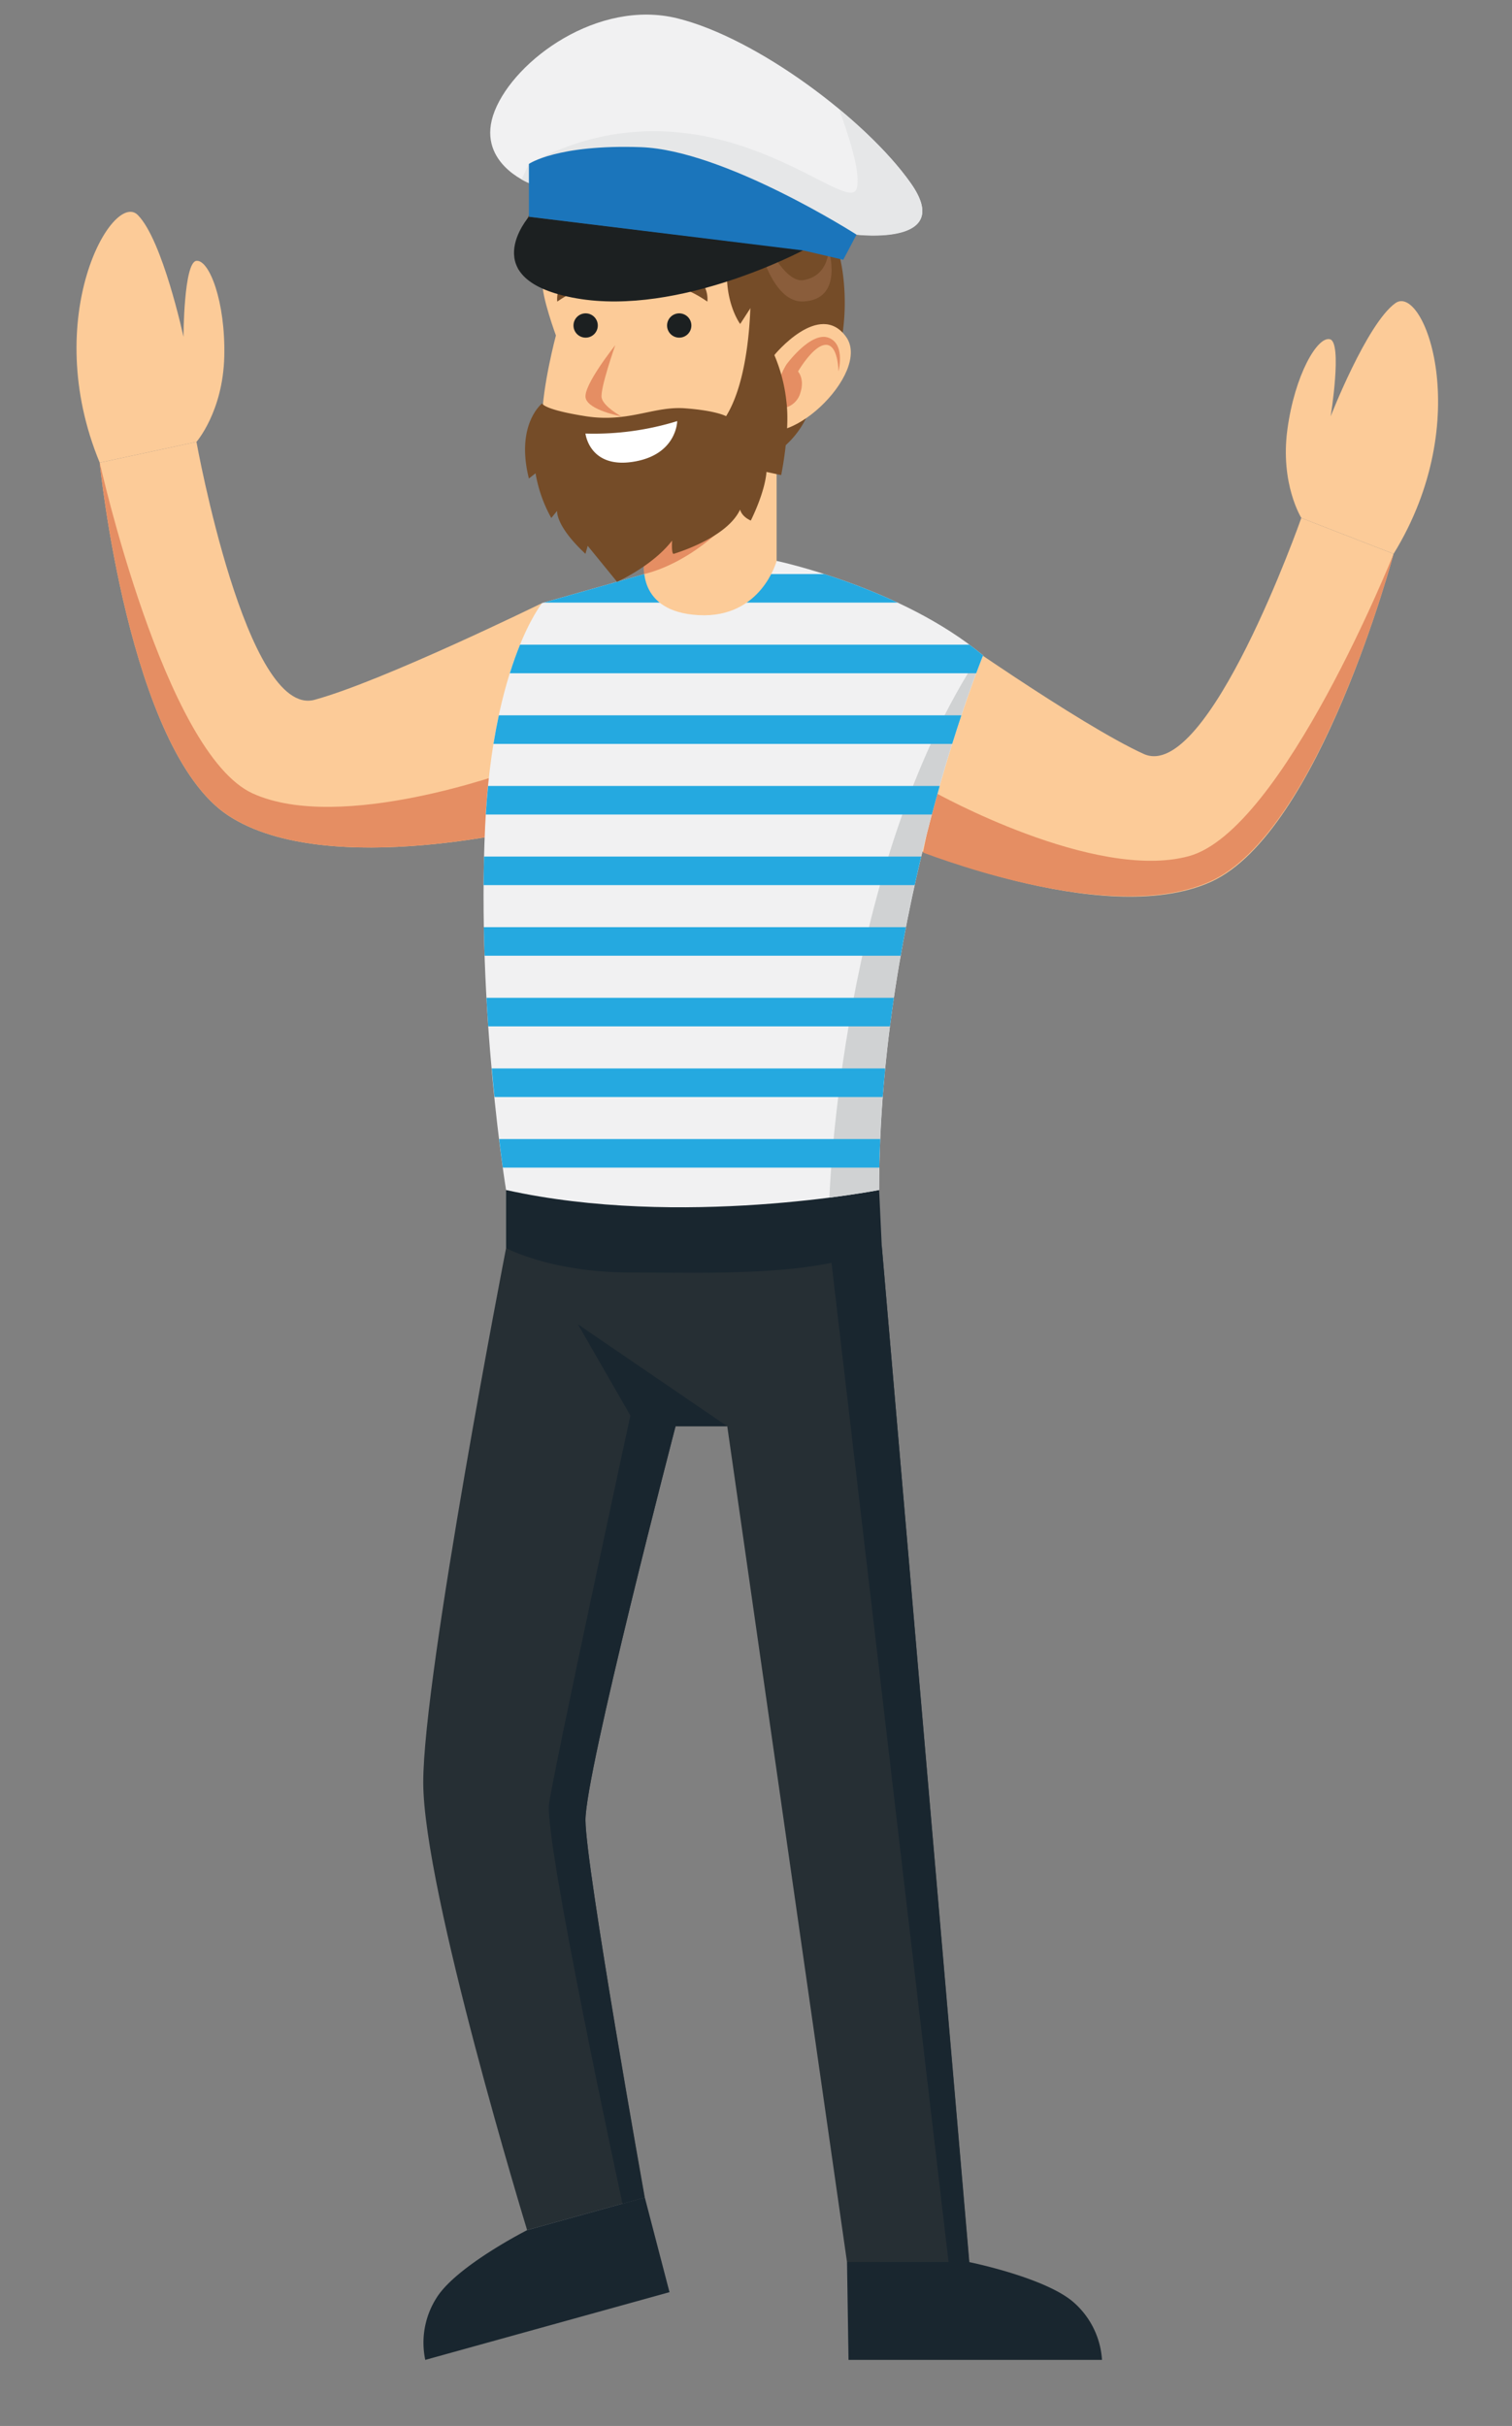 <svg xmlns="http://www.w3.org/2000/svg" viewBox="0 0 412 661"><rect x="0" y="0" width="412" height="661" fill="#808080" stroke="none"/><defs><style>.cls-1{fill:#262f34;}.cls-2{fill:#19262f;}.cls-3{fill:#fccb98;}.cls-4{fill:#e58e63;}.cls-5{fill:#f1f1f2;}.cls-6{fill:#d0d2d3;}.cls-7{fill:#25a9e0;}.cls-8{fill:#1c2021;}.cls-9{fill:#754c28;}.cls-10{fill:#8a5d3b;}.cls-11{fill:#fff;}.cls-12{fill:#e6e7e8;}.cls-13{fill:#1b75bb;}</style></defs><g id="reservation"><path class="cls-1" d="M240.26,339.36l-102.36.72s-22.57,116-22.57,145.55,28.3,122,28.3,122l32.07-8.89S159.63,508.9,159.53,496s24.55-107.38,24.55-107.38h14.09L230.8,616.35h33.34Z"/><polygon class="cls-2" points="226.03 339.46 258.47 616.35 264.08 616.35 240.26 339.37 226.03 339.46"/><path class="cls-2" d="M143.63,607.65s-19.06,9.67-24.58,18.29A22.73,22.73,0,0,0,115.88,643l66.55-18.45-6.73-25.81Z"/><path class="cls-2" d="M264.08,616.35s20.95,4.23,28.58,11.06A22.74,22.74,0,0,1,300.28,643H231.21l-.41-26.67Z"/><path class="cls-2" d="M171.77,385.69s-20.72,95.74-22.15,105.75,20,109,20,109l6-1.67S159.63,508.9,159.53,496s24.55-107.38,24.55-107.38h14.09l-40.69-27.78Z"/><path class="cls-3" d="M254.65,169.6s39.48,27.88,57,35.83,42.94-64.29,42.94-64.29l25.13,9.76s-20.14,76-49.77,89.38-84.92-10.78-84.92-10.78Z"/><path class="cls-3" d="M354.61,141.14s-5.83-9.28-3.81-24.15S359,91.53,362.41,92.44s.18,21,.18,21,9.82-25.19,17.6-30.82,22.05,31.7-.45,68.28Z"/><path class="cls-4" d="M329.65,240.23c-23.16,10.31-61.89-1.91-78.14-7.93l3.25-16.37s43.49,24.33,69.18,17.35,55.8-82.38,55.8-82.38S359.53,226.93,329.65,240.23Z"/><path class="cls-3" d="M147.73,164.31s-43.39,21.28-62,26.36S53.53,120.4,53.53,120.4l-26.36,5.66s7.86,78.27,35,96.13S147.73,225,147.73,225Z"/><path class="cls-3" d="M53.53,120.4s7.22-8.24,7.58-23.25S57,70.72,53.53,71.07,50,91.79,50,91.79,44.32,65.36,37.53,58.57,10.74,86.38,27.17,126.06Z"/><path class="cls-4" d="M62.18,222.19c21.05,13.85,60.86,7.9,77.71,4.53L139.27,210s-46.36,17.15-70.41,6.19-41.69-90.17-41.69-90.17S35,204.33,62.18,222.19Z"/><path class="cls-2" d="M137.9,324.24v15.84s12.34,6.63,33.77,6.63,53,1.38,68.59-7.35l-.71-15.12Z"/><path class="cls-5" d="M211.62,152.83s34,7.16,56.26,25.75c0,0-28.33,69.09-28.33,145.66,0,0-54,10.6-101.65,0,0,0-8.08-48.94-5.7-99.26,2.09-44.18,15.53-60.67,15.53-60.67l27.84-7.89Z"/><path class="cls-6" d="M267.2,178C229,235.54,226,326.32,226,326.32h0c8.42-1.08,13.52-2.08,13.52-2.08,0-76.57,28.33-145.66,28.33-145.66C267.65,178.4,267.42,178.22,267.2,178Z"/><path class="cls-7" d="M244.61,164.2a169,169,0,0,0-20-7.78H175.57l-27.43,7.78Z"/><path class="cls-7" d="M138.92,183.44H266c1.17-3.16,1.87-4.86,1.87-4.86-1.21-1-2.46-2-3.73-2.92H141.7C140.79,177.89,139.85,180.48,138.92,183.44Z"/><path class="cls-7" d="M135.92,194.9c-.52,2.44-1,5-1.46,7.79h125c.88-2.82,1.72-5.41,2.51-7.79Z"/><path class="cls-7" d="M133,214.15c-.25,2.48-.45,5.08-.62,7.78H253.92c.71-2.7,1.43-5.29,2.14-7.78Z"/><path class="cls-7" d="M131.9,233.39q-.09,3.92-.12,7.78H249.24c.58-2.65,1.18-5.25,1.78-7.78Z"/><path class="cls-7" d="M131.84,252.63q.07,3.94.21,7.78H245.42q.69-3.95,1.44-7.78Z"/><path class="cls-7" d="M132.56,271.88c.14,2.65.31,5.25.48,7.78H242.5c.33-2.62.69-5.22,1.07-7.78Z"/><path class="cls-7" d="M134,291.12c.24,2.72.49,5.32.74,7.78H240.53c.2-2.61.43-5.21.68-7.78Z"/><path class="cls-7" d="M239.61,318.14c0-2.6.13-5.2.24-7.78H136c.37,3.06.72,5.67,1,7.78Z"/><path class="cls-3" d="M211.62,116v36.83s-4.16,15.7-21.25,14.78-14.79-14.32-14.79-14.32l5.09-32.8Z"/><path class="cls-4" d="M211.62,123.21V116l-31,4.49-5.09,32.8a12.28,12.28,0,0,0,0,3.13C186.65,153.68,202,143.39,211.62,123.21Z"/><path class="cls-3" d="M147.84,76.82c-.36,3.74,3.64,14.58,3.64,14.58s-3.75,14.06-3.75,22.91,10.52,31.75,22.49,31.75c12.5,0,36.45-12,46.34-41.41s11.2-57.74-28.12-62.19C160.85,39.34,149.92,55,147.84,76.82Z"/><path class="cls-8" d="M185.07,85.38a3.31,3.31,0,1,0,3.32,3.31A3.31,3.31,0,0,0,185.07,85.38Z"/><path class="cls-8" d="M159.58,85.38a3.31,3.31,0,1,0,3.31,3.31A3.31,3.31,0,0,0,159.58,85.38Z"/><path class="cls-4" d="M167.65,94.06s-4.23,12-3.7,14.37,5.29,5,5.29,5-8.91-1.64-9.66-5S167.65,94.06,167.65,94.06Z"/><path class="cls-9" d="M177.38,79a23.67,23.67,0,0,1,7.67-.53c3.28.53,7.69,3.71,7.69,3.71s1.06-6.89-7.68-8.66S177.38,79,177.38,79Z"/><path class="cls-9" d="M167.21,79a23.6,23.6,0,0,0-7.66-.53c-3.28.53-7.7,3.71-7.7,3.71s-1.06-6.89,7.68-8.66S167.21,79,167.21,79Z"/><path class="cls-9" d="M199.82,64.17s-11.89,10.57-26.82,9l15.39-11.54a59.26,59.26,0,0,1-28.86,11.81l4.86-9.31s-12.14,10.77-23.19,9.31c0,0-1.69-18.24,15.07-27.89h-6.05s4.93-9.81,27.12-8.21l-1.86-3.3S182.86,31,196.73,36s16.72,11,16.72,11a8.59,8.59,0,0,1,3.75-5.63s1.53,3,0,8a9.38,9.38,0,0,1,7.68,2.33,8.37,8.37,0,0,1-6.19,2.68s9.39,3.93,11.19,22-5,30.18-5,30.18l-2.46-3.64s.25,12.62-10.8,20.35L211,96.74s-5.95-2-6.31-13.1l-3,4.64S195,79.35,199.82,64.17Z"/><path class="cls-10" d="M167.54,44.16s-3.67,6.73,2.87,9.35,33-6.57,33-6.57-25.19,16.3-38,12.12S167.54,44.16,167.54,44.16Z"/><path class="cls-10" d="M204.52,56.49S212.05,77.57,219,76.32s6.77-8.4,6.77-8.4,4.32,13.61-6.77,14.22S204.52,56.49,204.52,56.49Z"/><path class="cls-3" d="M211,96.74s12.25-15,19.52-5-17.57,33.13-25,23.37Z"/><path class="cls-4" d="M214.28,99.33s6.58-9,11.39-7.34,2.79,9.24,2.79,9.24,0-7.31-3.42-7.27-7.59,7.27-7.59,7.27,1.89,2,.63,5.82a5.73,5.73,0,0,1-6.08,4.18S210.23,106,214.28,99.33Z"/><path class="cls-9" d="M204.52,79.65s.47,22.25-6.67,33.75c0,0-2.62-1.51-11.2-2.15s-15.42,4-27.12,2.15-11.8-3.5-11.8-3.5-7.32,5.71-3.61,20.48l1.81-1.43a38,38,0,0,0,4.29,12.19l1.59-1.95s-.56,4,7.72,11.71l.61-2.18,8,9.81s9.71-4.34,15-11.24c0,0-.24,3.88.48,3.61s14.44-4.31,18.05-12.06c0,0,.29,1.81,2.91,3,0,0,3.8-7.43,4.28-13.25l4,.86s2.47-11.88,1.43-20A44,44,0,0,0,211,96.74l.62-12.33Z"/><path class="cls-11" d="M159.53,118.13a77,77,0,0,0,25-3.39s-.06,9.2-12,11.08S159.53,118.13,159.53,118.13Z"/><path class="cls-5" d="M144.12,49.86s-14.84-5.74-9.31-19.66S163-.33,184.59,5s51.31,27.55,63.54,44.83-14.74,14.07-14.74,14.07Z"/><path class="cls-12" d="M228.6,29.71c3.3,8.94,6,18.09,4.79,21.72-2.66,8-40.37-33.08-89.27-6.77l-2,4.23a16.48,16.48,0,0,0,2,1l89.27,14.07s27,3.22,14.74-14.07C243.59,43.45,236.64,36.36,228.6,29.71Z"/><path class="cls-8" d="M144.12,59.06S129,76.37,157.1,81.29,219,68.12,219,68.12Z"/><path class="cls-13" d="M144.12,59.06V44.66s7.72-5.36,30.52-4.56,58.75,23.83,58.75,23.83l-3.61,6.85L219,68.26Z"/></g></svg>